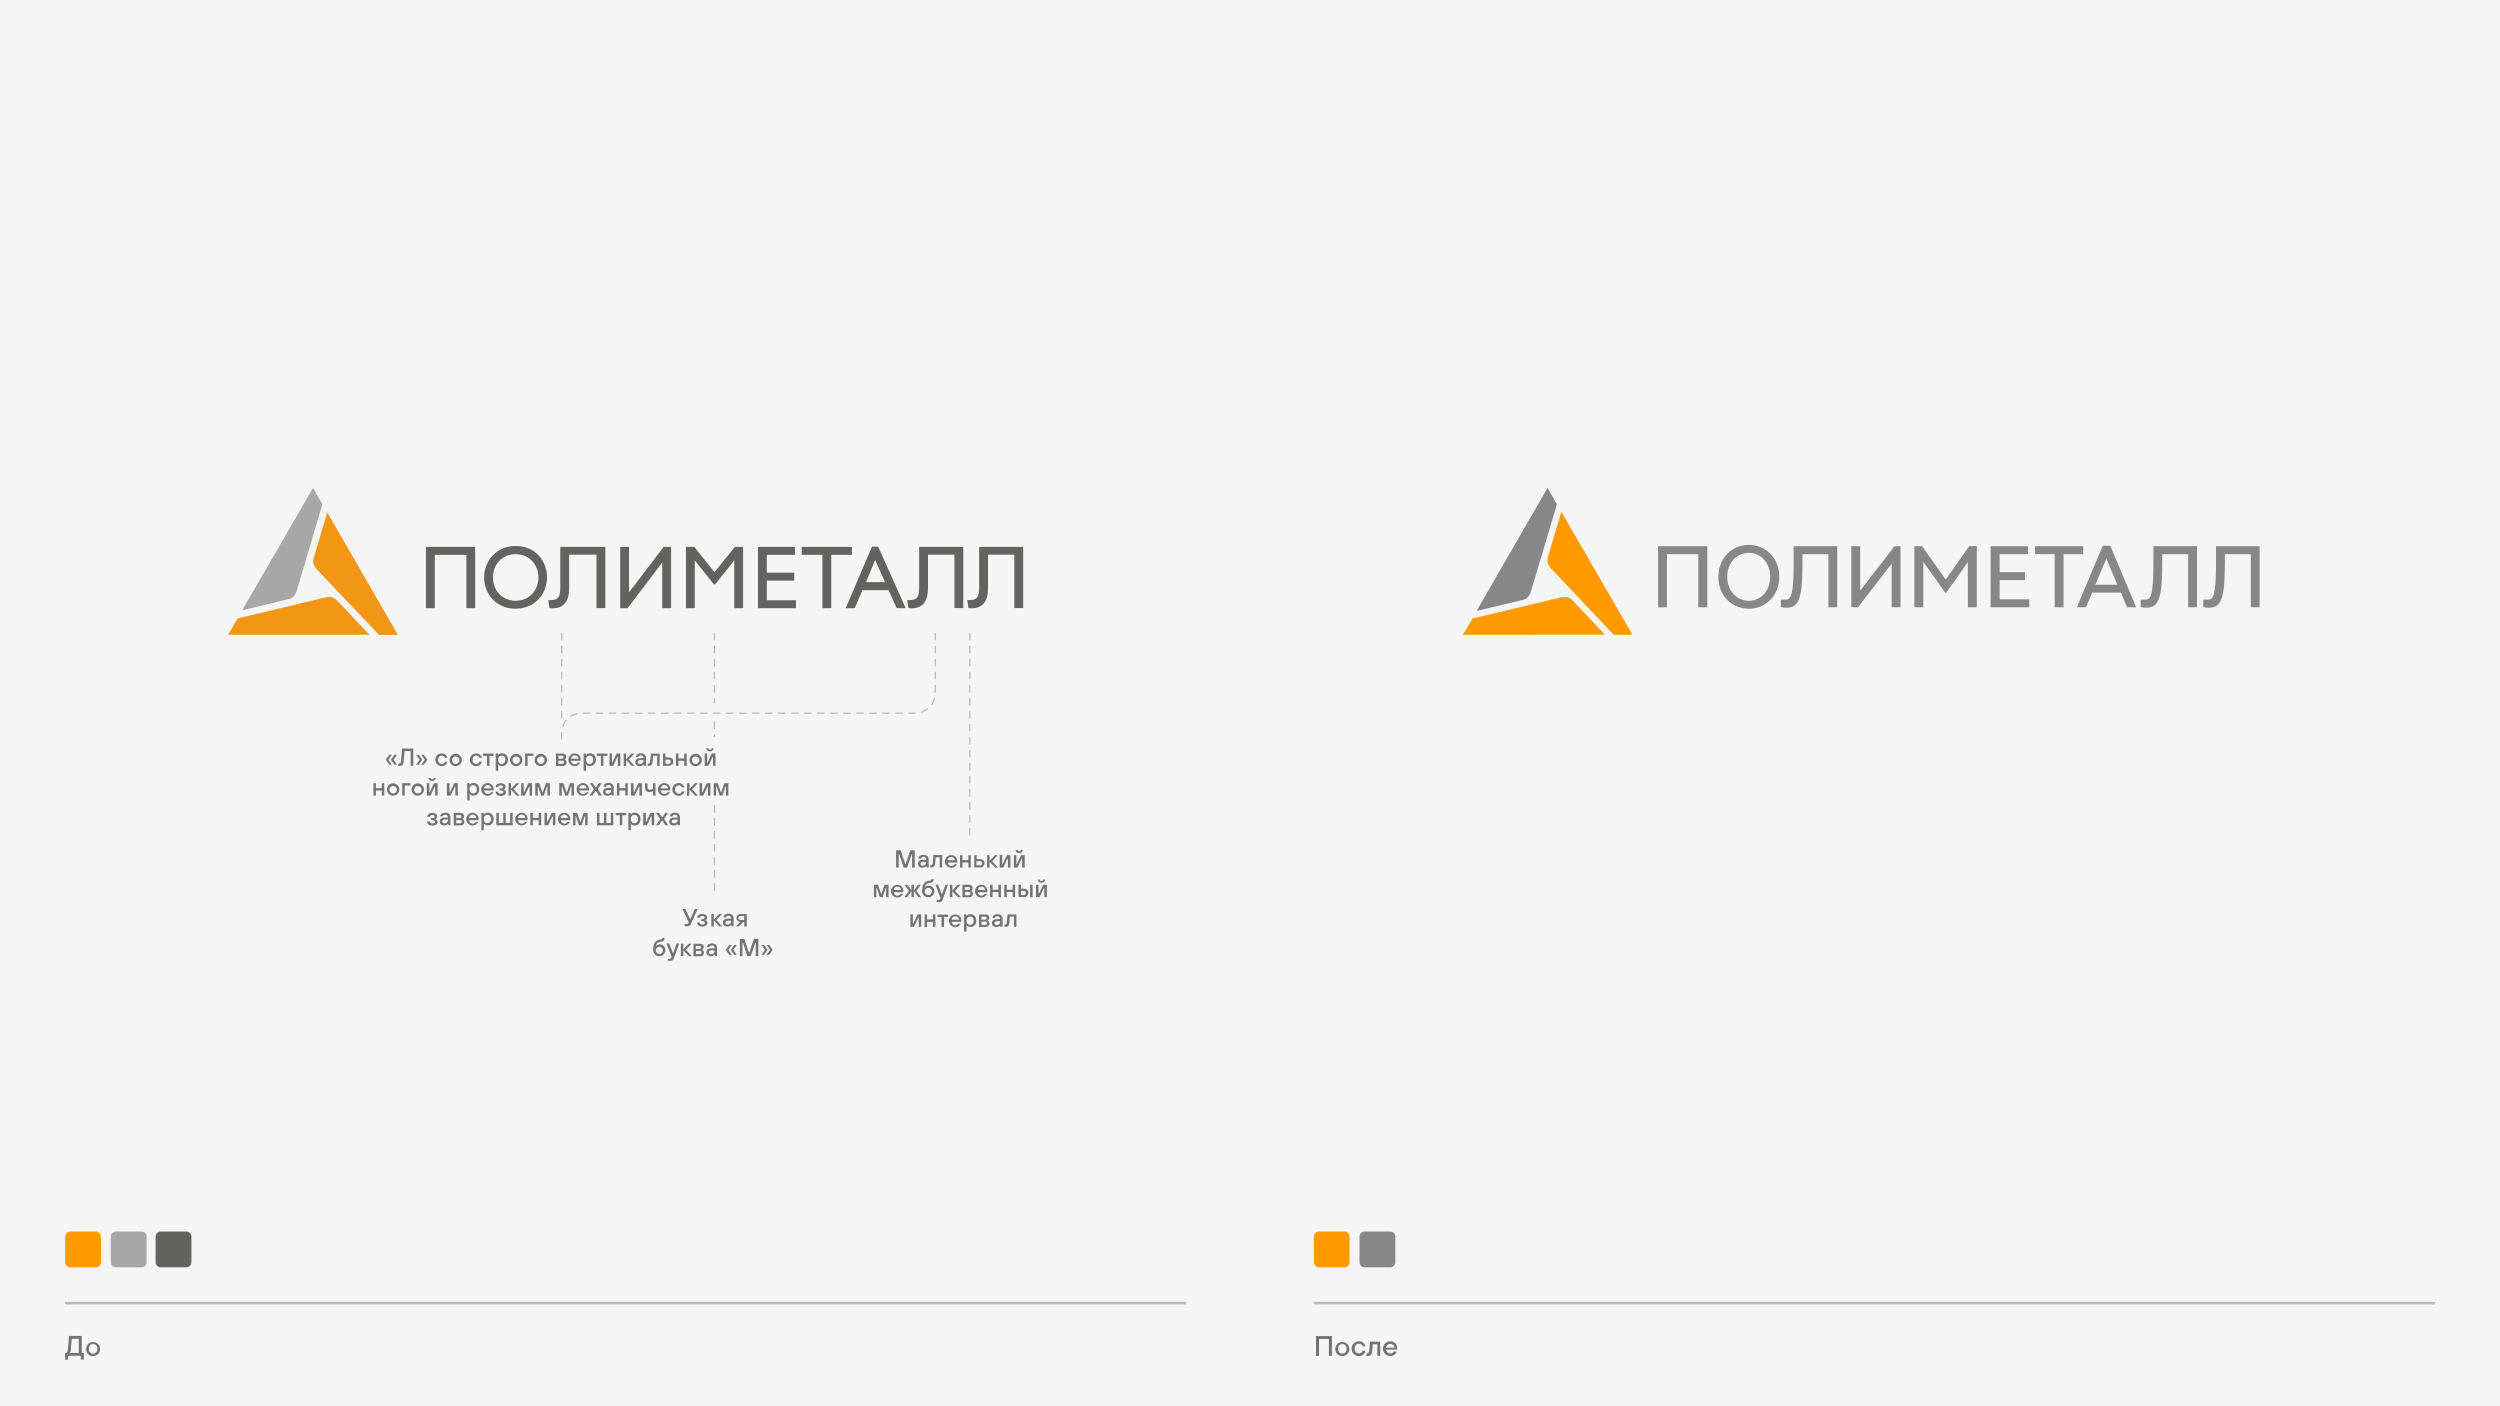 <?xml version="1.0" encoding="utf-8"?>
<!-- Generator: Adobe Illustrator 26.0.1, SVG Export Plug-In . SVG Version: 6.00 Build 0)  -->
<svg version="1.1" id="Layer_1" xmlns="http://www.w3.org/2000/svg" xmlns:xlink="http://www.w3.org/1999/xlink" x="0px" y="0px"
	 viewBox="0 0 1920 1080" style="enable-background:new 0 0 1920 1080;" xml:space="preserve">
<style type="text/css">
	.st0{fill:#F5F5F5;}
	.st1{fill:#FF9A00;}
	.st2{fill:#878787;}
	.st3{fill:#636362;}
	.st4{fill-rule:evenodd;clip-rule:evenodd;fill:#F39616;}
	.st5{fill-rule:evenodd;clip-rule:evenodd;fill:#A7A7A8;}
	.st6{fill:#A7A7A8;}
	.st7{fill:#737373;}
	.st8{fill:#B9B9B9;}
	.st9{fill:none;stroke:#B9B9B9;stroke-linecap:round;stroke-linejoin:round;stroke-dasharray:5;}
</style>
<g id="Layer_2_00000046335021216050164480000003324232272074070690_">
	<rect class="st0" width="1920" height="1080"/>
	<path class="st1" d="M1130.9,475l67.5-16.1c1.2-0.3,2.4-0.4,3.6-0.4c1,0,2,0.2,2.9,0.5c1.2,0.6,2.3,1.4,3.1,2.4l24.6,26l-109.1,0.1
		L1130.9,475z"/>
	<path class="st1" d="M1239.3,487.5l-47.7-50.5c-0.9-0.9-1.6-1.9-2.2-3c-0.5-0.8-0.8-1.8-1-2.8c-0.1-1.3,0.1-2.7,0.5-3.9l10.2-34.3
		l54.6,94.4L1239.3,487.5z"/>
	<path class="st2" d="M1195.7,387.3l-19.8,66.5c-0.3,1.2-0.8,2.3-1.5,3.4c-0.5,0.9-1.1,1.6-1.9,2.2c-1.1,0.8-2.4,1.3-3.7,1.5
		l-34.8,8.3l54.5-94.5L1195.7,387.3z"/>
	<path class="st2" d="M1703.5,419.5h-1.6V433c0,25.2-2.3,27.5-6.1,27.5h-3.7v5.6c1.3,0.5,2.7,0.7,4.1,0.6l0,0
		c8.7,0,12.5-4.4,12.5-33.7v-7.4h19.9v40.8h6.8v-46.9H1703.5z"/>
	<path class="st2" d="M1655.4,419.5h-1.6V433c0,25.2-2.3,27.5-6.1,27.5h-3.7v5.6c1.3,0.5,2.7,0.7,4.1,0.6l0,0
		c8.7,0,12.5-4.4,12.5-33.7v-7.4h19.9v40.8h6.8v-46.9H1655.4z"/>
	<polygon class="st2" points="1273.4,422.2 1273.4,425.6 1273.4,466.4 1280.2,466.4 1280.2,425.6 1304.3,425.6 1304.3,466.4 
		1311.2,466.4 1311.2,425.6 1311.2,422.2 1311.2,419.5 1273.4,419.5 	"/>
	<path class="st2" d="M1379.1,419.5h-1.6V433c0,25.2-2.3,27.5-6.1,27.5h-3.7v5.6c1.3,0.5,2.7,0.7,4.1,0.6c8.7,0,12.5-4.4,12.5-33.7
		v-7.4h19.9v40.8h6.8v-46.9H1379.1z"/>
	<path class="st2" d="M1343.1,418.5c-13.8,0-23.4,11-23.4,24.5s9.3,24.5,23.4,24.5c13.9,0,23.4-11,23.4-24.5
		S1357,418.5,1343.1,418.5 M1343.1,461.4c-9.7,0-16.6-8.2-16.6-18.4s6.8-18.4,16.6-18.4s16.4,8.2,16.4,18.4
		S1352.8,461.4,1343.1,461.4"/>
	<polygon class="st2" points="1535.7,445.5 1555.2,445.5 1555.2,439.4 1535.7,439.4 1535.7,425.6 1557.5,425.6 1557.5,419.5 
		1535.7,419.5 1535.7,419.5 1528.8,419.5 1528.8,466.4 1534.1,466.4 1535.7,466.4 1558.5,466.4 1558.5,460.3 1535.7,460.3 	"/>
	<polygon class="st2" points="1599.9,419.5 1562.9,419.5 1562.9,425.6 1578,425.6 1578,466.4 1584.8,466.4 1584.8,425.6 
		1599.9,425.6 	"/>
	<path class="st2" d="M1617.9,419.2h-3l-19.9,47.2h7l4.8-11.3h22l4.8,11.3h7l-19.9-47.2L1617.9,419.2z M1609.2,449.1l8.5-20.1
		l8.4,20.1H1609.2z"/>
	<polygon class="st2" points="1459.6,419.5 1455,419.5 1428.6,453.6 1428.6,419.5 1421.8,419.5 1421.8,466.4 1426.9,466.4 
		1452.8,432.9 1452.8,466.4 1459.6,466.4 	"/>
	<polygon class="st2" points="1512.4,419.5 1512.3,419.5 1494.3,445.1 1476.2,419.5 1470.2,419.5 1470.2,466.4 1477.1,466.4 
		1477.1,431.5 1493.9,455.2 1493.9,455.2 1493.9,455.2 1494.7,455.2 1494.7,455.2 1494.7,455.2 1511.3,431.7 1511.3,466.4 
		1518.2,466.4 1518.2,419.5 	"/>
	<path class="st3" d="M464.9,420v47h-6.8v-41h-21v26c0,8.9-3.4,15.2-12.8,15.2c-0.7,0-1.5-0.1-2.2-0.2l-1-6.1h1.6
		c7,0,7.6-3.6,7.6-10.7V420H464.9z"/>
	<polygon class="st3" points="364.9,420 364.9,467.1 358.2,467.1 358.2,426.1 333.9,426.1 333.9,467.1 327.1,467.1 327.1,420 	"/>
	<polygon class="st3" points="483.1,420 483.1,454.9 509.7,420 515.4,420 515.4,467.1 508.6,467.1 508.6,432 482,467.1 476.3,467.1 
		476.3,420 	"/>
	<polygon class="st3" points="570.7,467.1 563.9,467.1 563.9,430.5 563.8,430.5 549.3,448.7 548.2,448.7 533.7,430.5 533.6,430.5 
		533.6,467.1 526.8,467.1 526.8,420 533.2,420 548.7,439.4 564.4,420 570.7,420 	"/>
	<polygon class="st3" points="610.5,420 610.5,426.1 588.9,426.1 588.9,439.8 610,439.8 610,445.9 588.9,445.9 588.9,461 611.3,461 
		611.3,467.1 582.1,467.1 582.1,420 	"/>
	<polygon class="st3" points="654.3,420 654.3,426.1 638.4,426.1 638.4,467.1 631.6,467.1 631.6,426.1 615.7,426.1 615.7,420 	"/>
	<path class="st3" d="M695.6,467.1h-6.9l-6.3-13.9h-20l-6,13.9h-6.9l20.2-47.3h4.7L695.6,467.1z M665.1,447.1h14.6l-7.6-17.1
		L665.1,447.1z"/>
	<path class="st3" d="M739.8,420v47h-6.8v-41h-20.3v26c0,8.9-3.4,15.2-12.8,15.2c-0.7,0-1.5-0.1-2.2-0.2l-1-6.1h1.6
		c7,0,7.6-3.6,7.6-10.7V420H739.8z"/>
	<path class="st3" d="M785.8,420v47h-6.8v-41h-20.2v26c0,8.9-3.4,15.2-12.8,15.2c-0.7,0-1.5-0.1-2.2-0.2l-1-6.1h1.6
		c7,0,7.6-3.6,7.6-10.7V420H785.8z"/>
	<path class="st3" d="M396,419.3c14.8,0,24.1,11,24.1,24.1c0,12.7-9.1,24.1-24.3,24.1c-14.7,0-24-11.4-24-24.1
		C371.9,430.5,381.4,419.3,396,419.3 M396,461.4c10.1,0,17.5-7.7,17.5-17.9s-7.4-17.9-17.5-17.9s-17.4,7.6-17.4,17.9
		S386,461.4,396,461.4"/>
	<path class="st4" d="M249.6,458.9L182.4,475l-7.2,12.5h108.6l-25-26.4C256.3,458.5,253.5,457.9,249.6,458.9L249.6,458.9z"/>
	<path class="st5" d="M228,453.4l19.6-66.2l-7.2-12.5L186,468.7l35.3-8.5C225,459.4,226.9,457.3,228,453.4z"/>
	<path class="st4" d="M243.5,437.5l47.6,50.1h14.5l-54.3-94.1l-10.3,34.8C239.9,431.9,240.7,434.5,243.5,437.5L243.5,437.5z"/>
	<path class="st1" d="M53.9,945.8h19.7c2.1,0,3.9,1.7,3.9,3.9v19.7c0,2.1-1.7,3.9-3.9,3.9H53.9c-2.1,0-3.9-1.7-3.9-3.9v-19.7
		C50,947.6,51.8,945.8,53.9,945.8z"/>
	<path class="st6" d="M89,945.8h19.7c2.1,0,3.9,1.7,3.9,3.9v19.7c0,2.1-1.7,3.9-3.9,3.9H89c-2.1,0-3.9-1.7-3.9-3.9v-19.7
		C85.1,947.6,86.9,945.8,89,945.8z"/>
	<path class="st3" d="M123.4,945.8h19.7c2.1,0,3.9,1.7,3.9,3.9v19.7c0,2.1-1.7,3.9-3.9,3.9h-19.7c-2.1,0-3.9-1.7-3.9-3.9v-19.7
		C119.5,947.6,121.3,945.8,123.4,945.8z"/>
	<path class="st1" d="M1012.9,945.8h19.7c2.1,0,3.9,1.7,3.9,3.9v19.7c0,2.1-1.7,3.9-3.9,3.9h-19.7c-2.1,0-3.9-1.7-3.9-3.9v-19.7
		C1009,947.6,1010.8,945.8,1012.9,945.8z"/>
	<path class="st2" d="M1048,945.8h19.7c2.1,0,3.9,1.7,3.9,3.9v19.7c0,2.1-1.7,3.9-3.9,3.9H1048c-2.1,0-3.9-1.7-3.9-3.9v-19.7
		C1044.1,947.6,1045.9,945.8,1048,945.8z"/>
	<path class="st7" d="M50,1039.1h0.2c1.3,0,1.7-0.7,2-3.2l0.8-9.9h9.8v13h1.6v5.2h-2.3v-3h-9.9v3H50V1039.1z M60.5,1039.1v-10.9
		h-5.4l-0.8,9.1c0,0.5-0.2,0.9-0.4,1.4c-0.1,0.1-0.2,0.3-0.3,0.4H60.5z"/>
	<path class="st7" d="M66.1,1035.9c0.1-3,2.6-5.3,5.6-5.2c3,0.1,5.3,2.6,5.2,5.6c-0.1,2.9-2.5,5.2-5.4,5.2c-2.9,0.1-5.4-2.2-5.4-5.2
		C66,1036.2,66,1036,66.1,1035.9z M74.8,1035.9c0-2.3-1.4-3.7-3.3-3.7s-3.3,1.4-3.3,3.7s1.4,3.7,3.3,3.7S74.8,1038.1,74.8,1035.9z"
		/>
	<rect x="50" y="999.8" class="st8" width="861" height="2"/>
	<path class="st7" d="M1010.7,1026.1h12.2v15.2h-2.3v-13h-7.6v13h-2.3L1010.7,1026.1z"/>
	<path class="st7" d="M1025.5,1035.9c0.1-3,2.6-5.3,5.6-5.2c3,0.1,5.3,2.6,5.2,5.6c-0.1,2.9-2.5,5.2-5.4,5.2
		c-2.9,0.1-5.4-2.2-5.4-5.2C1025.5,1036.2,1025.5,1036,1025.5,1035.9z M1034.2,1035.9c0-2.3-1.4-3.7-3.3-3.7s-3.3,1.4-3.3,3.7
		s1.4,3.7,3.3,3.7S1034.2,1038.1,1034.2,1035.9L1034.2,1035.9z"/>
	<path class="st7" d="M1048.7,1037.5c-0.5,2.4-2.6,4.1-5,4c-3.1,0-5.7-2.5-5.7-5.7s2.5-5.7,5.7-5.7c2.4-0.1,4.5,1.6,5,3.9h-2.2
		c-0.4-1.2-1.5-2.1-2.8-2c-1.8,0-3.3,1.4-3.3,3.7s1.4,3.7,3.3,3.7c1.3,0,2.5-0.8,2.8-2.1L1048.7,1037.5z"/>
	<path class="st7" d="M1049.5,1039.3h0.5c0.9,0,1.4-0.5,1.5-1.7l0.7-7.2h7.8v10.9h-2.2v-8.9h-3.5l-0.5,5.5c-0.2,2.4-1.3,3.5-3.4,3.5
		h-0.9L1049.5,1039.3z"/>
	<path class="st7" d="M1072.7,1038.1c-0.8,2-2.7,3.4-4.9,3.4c-3.1,0-5.7-2.5-5.7-5.7s2.5-5.7,5.7-5.7l0,0c2.9,0,5.2,2.3,5.2,5.1
		c0,0.1,0,0.1,0,0.2c0,0.3,0,0.5-0.1,0.8v0.3h-8.4c0.1,1.7,1.6,3,3.3,3c1.1,0,2.1-0.6,2.6-1.5L1072.7,1038.1z M1071,1035
		c-0.1-1.7-1.5-2.9-3.2-2.9c-1.7,0-3.1,1.2-3.3,2.9H1071z"/>
	<rect x="1009" y="999.8" class="st8" width="861" height="2"/>
	<line class="st9" x1="744.8" y1="486.4" x2="744.8" y2="644.6"/>
	<path class="st9" d="M718.3,486.4v45.8c0,8.5-6.9,15.5-15.5,15.5h-256c-8.6,0-15.5,6.9-15.5,15.5v5.3"/>
	<line class="st9" x1="548.7" y1="486.4" x2="548.7" y2="539.5"/>
	<line class="st9" x1="431.4" y1="486.4" x2="431.4" y2="553.4"/>
	<line class="st9" x1="548.7" y1="618.7" x2="548.7" y2="687.2"/>
	<line class="st9" x1="548.7" y1="554.4" x2="548.7" y2="565.5"/>
	<path class="st7" d="M688.3,653h3.4l3.5,10.5h0.4l3.5-10.5h3.4v13.3h-2v-10.2h-0.4l-3.4,10.2h-2.7l-3.4-10.2h-0.4v10.2h-2V653z"/>
	<path class="st7" d="M711.4,665.2L711.4,665.2c-0.3,0.2-0.5,0.5-0.8,0.6c-0.6,0.4-1.4,0.6-2.2,0.6c-2.1,0-3.4-1.2-3.4-3
		c0-1.9,1.2-3.1,3.9-3.1h2.4v-0.2c0.1-1-0.7-1.9-1.7-2c-0.1,0-0.2,0-0.3,0c-0.9-0.1-1.8,0.4-2,1.3h-1.9c0.1-1.6,1.5-2.9,3.9-2.9
		s3.9,1.4,3.9,3.6v6.1h-1.6L711.4,665.2z M711.3,661.9H709c-1.4,0-2.1,0.7-2.1,1.5s0.6,1.4,1.7,1.4c1.3,0.2,2.5-0.8,2.7-2.1
		c0-0.2,0-0.3,0-0.5L711.3,661.9z"/>
	<path class="st7" d="M714.6,664.5h0.4c0.8,0,1.2-0.5,1.3-1.5l0.6-6.3h6.7v9.5h-1.9v-7.8h-3.1l-0.4,4.8c-0.2,2.1-1.1,3-2.9,3h-0.8
		L714.6,664.5z"/>
	<path class="st7" d="M734.9,663.5c-0.6,1.8-2.4,3-4.3,3c-2.7,0-4.9-2.2-4.9-4.9s2.2-4.9,4.9-4.9l0,0c2.5,0,4.5,2,4.6,4.5
		c0,0.1,0,0.1,0,0.2c0,0.2,0,0.5,0,0.7v0.3h-7.3c0.1,1.5,1.3,2.7,2.8,2.7c1,0,1.8-0.5,2.3-1.3L734.9,663.5z M733.3,660.7
		c-0.1-1.5-1.3-2.6-2.8-2.6c-1.5,0-2.7,1.1-2.8,2.6H733.3z"/>
	<path class="st7" d="M737.3,656.8h1.9v3.8h4.5v-3.8h1.9v9.5h-1.9v-3.9h-4.5v3.9h-1.9V656.8z"/>
	<path class="st7" d="M748.2,656.8h1.9v3h2.8c1.8,0,3.2,1.4,3.2,3.2c0,1.8-1.4,3.2-3.2,3.2h-4.7V656.8z M752.6,664.6
		c0.9,0.1,1.7-0.6,1.7-1.5c0.1-0.9-0.6-1.7-1.5-1.7c-0.1,0-0.2,0-0.3,0h-2.6v3.2H752.6z"/>
	<path class="st7" d="M758.1,656.8h1.9v4.4l4-4.4h2.3l-4.3,4.7l4.5,4.8h-2.3l-4.2-4.6v4.6h-1.9L758.1,656.8z"/>
	<path class="st7" d="M767.8,656.8h1.9v6.8h0.4l3.2-6.8h2.7v9.5h-1.9v-6.8h-0.4l-3.2,6.8h-2.8L767.8,656.8z"/>
	<path class="st7" d="M778.7,656.8h1.9v6.8h0.4l3.2-6.8h2.8v9.5H785v-6.8h-0.4l-3.2,6.8h-2.8L778.7,656.8z M781.5,652.7
		c0.2,0.9,0.7,1.2,1.3,1.2s1.1-0.4,1.3-1.2h1.5c-0.2,1.6-1.6,2.7-3.1,2.6c-1.3-0.1-2.4-1.2-2.6-2.6H781.5z"/>
	<path class="st7" d="M671.2,679.5h3.1l2.3,6.9h0.4l2.3-6.9h3.1v9.5h-1.9v-6.9h-0.4l-2.3,6.9h-2.1l-2.3-6.9H673v6.9h-1.9
		L671.2,679.5z"/>
	<path class="st7" d="M693.5,686.3c-0.6,1.8-2.4,3-4.3,3c-2.7,0-4.9-2.2-4.9-4.9s2.2-4.9,4.9-4.9l0,0c2.5,0,4.5,2,4.6,4.5
		c0,0.1,0,0.1,0,0.2c0,0.2,0,0.5-0.1,0.7v0.3h-7.3c0.1,1.5,1.3,2.7,2.8,2.7c1,0,1.8-0.5,2.3-1.3L693.5,686.3z M692,683.5
		c-0.1-1.5-1.3-2.6-2.8-2.6c-1.5,0-2.7,1.1-2.8,2.6H692z"/>
	<path class="st7" d="M698.1,684.2l-3.4-4.7h2.2l3.1,4.4v-4.4h1.9v4.4l3.1-4.4h2.2l-3.4,4.7l3.6,4.8h-2.2l-3.3-4.7v4.7H700v-4.7
		l-3.3,4.7h-2.2L698.1,684.2z"/>
	<path class="st7" d="M708.3,683.6c0-3.5,1-5.4,2.8-6.4c1-0.5,2-0.8,3.1-0.9c0.6,0,1.2-0.6,1.1-1.2c0,0,0,0,0,0h1.7
		c0,1.9-0.8,2.6-2,2.8c-1.1,0.1-2.2,0.4-3.1,0.8c-0.9,0.6-1.5,1.5-1.6,2.6h0.1c0.7-0.8,1.8-1.3,2.8-1.2c2.4,0,4.3,1.9,4.4,4.2
		c0,0.1,0,0.2,0,0.2c0,2.5-2,4.5-4.5,4.6c-0.1,0-0.1,0-0.2,0c-2.7,0-4.7-2-4.7-5.2L708.3,683.6z M715.7,684.6c0-1.5-1.3-2.7-2.8-2.7
		c-1.5,0-2.7,1.3-2.7,2.8c0,1.5,1.3,2.7,2.8,2.7C714.5,687.5,715.7,686.2,715.7,684.6C715.7,684.7,715.7,684.7,715.7,684.6
		L715.7,684.6z"/>
	<path class="st7" d="M719.4,691.1h1.9c0.3,0,0.6-0.3,0.7-0.6l0.3-0.9l-3.9-10.2h2l2.8,7.2h0.4l2.5-7.2h2l-4.2,11.7
		c-0.3,1.1-1.3,1.8-2.4,1.6h-2L719.4,691.1z"/>
	<path class="st7" d="M729.5,679.5h1.9v4.4l4-4.4h2.3l-4.3,4.7l4.5,4.8h-2.3l-4.2-4.6v4.6h-1.9L729.5,679.5z"/>
	<path class="st7" d="M739.1,679.5h5.1c1.8,0,2.8,1,2.8,2.6c0,0.8-0.4,1.6-1.1,2v0.1c0.2,0.1,0.5,0.3,0.7,0.5
		c0.4,0.5,0.7,1.1,0.7,1.7c-0.1,1.5-1.3,2.7-2.8,2.7h-5.3L739.1,679.5z M744,683.4c0.6,0,1.1-0.5,1.1-1.1s-0.5-1.1-1.1-1.1h-3v2.3
		H744z M744.1,687.4c0.7,0.1,1.3-0.4,1.3-1.1s-0.4-1.3-1.1-1.3c-0.1,0-0.1,0-0.2,0h-3v2.5H744.1z"/>
	<path class="st7" d="M758,686.3c-0.6,1.8-2.4,3-4.3,3c-2.7,0-4.9-2.2-4.9-4.9s2.2-4.9,4.9-4.9l0,0c2.5,0,4.5,2,4.6,4.5
		c0,0.1,0,0.1,0,0.2c0,0.2,0,0.5-0.1,0.7v0.3h-7.3c0.1,1.5,1.3,2.7,2.8,2.7c1,0,1.8-0.5,2.3-1.3L758,686.3z M756.5,683.5
		c-0.1-1.5-1.3-2.6-2.8-2.6c-1.5,0-2.7,1.1-2.8,2.6H756.5z"/>
	<path class="st7" d="M760.4,679.5h1.9v3.8h4.5v-3.8h1.9v9.5h-1.9v-3.9h-4.5v3.9h-1.9V679.5z"/>
	<path class="st7" d="M771.3,679.5h1.9v3.8h4.5v-3.8h1.9v9.5h-1.9v-3.9h-4.5v3.9h-1.9V679.5z"/>
	<path class="st7" d="M782.2,679.5h1.9v3h2.5c1.8,0,3.2,1.4,3.2,3.2c0,1.8-1.4,3.2-3.2,3.2h-4.4V679.5z M786.4,687.4
		c0.9-0.1,1.6-0.9,1.5-1.7c-0.1-0.8-0.7-1.4-1.5-1.5h-2.3v3.2H786.4z M791.1,679.5h1.9v9.5h-1.9L791.1,679.5z"/>
	<path class="st7" d="M795.7,679.5h1.9v6.8h0.4l3.2-6.8h2.8v9.5H802v-6.8h-0.4l-3.2,6.8h-2.8L795.7,679.5z M798.5,675.5
		c0.2,0.9,0.7,1.2,1.3,1.2s1.1-0.4,1.3-1.2h1.5c-0.2,1.6-1.6,2.7-3.2,2.5c-1.3-0.2-2.4-1.2-2.5-2.5H798.5z"/>
	<path class="st7" d="M699.2,702.3h1.9v6.8h0.4l3.2-6.8h2.8v9.5h-1.9V705h-0.4l-3.2,6.8h-2.8V702.3z"/>
	<path class="st7" d="M710.1,702.3h1.9v3.8h4.5v-3.8h1.9v9.5h-1.9V708H712v3.9h-1.9L710.1,702.3z"/>
	<path class="st7" d="M723.1,704.2H720v-1.8h8.2v1.8H725v7.7h-1.9L723.1,704.2z"/>
	<path class="st7" d="M738,709.1c-0.7,1.8-2.4,3-4.3,3c-2.7,0-4.9-2.2-4.9-4.9s2.2-4.9,4.9-4.9l0,0c2.5,0,4.5,2,4.6,4.5
		c0,0.1,0,0.1,0,0.2c0,0.2,0,0.5-0.1,0.7v0.3h-7.3c0.1,1.5,1.3,2.7,2.8,2.7c1,0,1.8-0.5,2.3-1.3H738z M736.5,706.3
		c-0.1-1.5-1.3-2.6-2.8-2.6c-1.5,0-2.7,1.1-2.8,2.6H736.5z"/>
	<path class="st7" d="M740.4,702.3h1.7l0.2,1.1h0.1c0.7-0.9,1.8-1.4,3-1.3c2.5,0,4.4,1.9,4.4,4.9s-1.9,4.9-4.4,4.9
		c-1.2,0.1-2.3-0.4-3-1.3h-0.1v4.9h-1.9V702.3z M747.8,707.1c0-2-1.2-3.2-2.8-3.2s-2.8,1.2-2.8,3.2s1.2,3.2,2.8,3.2
		S747.8,709.1,747.8,707.1z"/>
	<path class="st7" d="M751.9,702.3h5.1c1.8,0,2.8,1,2.8,2.6c0,0.6-0.2,1.1-0.6,1.5c-0.2,0.2-0.4,0.3-0.6,0.5v0.1
		c0.2,0.1,0.5,0.3,0.7,0.5c0.4,0.5,0.7,1.1,0.7,1.7c-0.1,1.5-1.3,2.7-2.8,2.7h-5.3L751.9,702.3z M756.7,706.2c0.6,0,1.1-0.5,1.1-1.1
		s-0.5-1.1-1.1-1.1h-3v2.3H756.7z M756.8,710.2c0.7,0.1,1.3-0.4,1.3-1.1s-0.4-1.3-1.1-1.3c-0.1,0-0.1,0-0.2,0h-3v2.5H756.8z"/>
	<path class="st7" d="M768.2,710.8L768.2,710.8c-0.3,0.2-0.5,0.5-0.8,0.6c-0.6,0.4-1.4,0.6-2.2,0.6c-2.1,0-3.4-1.2-3.4-3
		c0-1.9,1.2-3.1,3.9-3.1h2.4v-0.2c0.1-1-0.7-1.9-1.7-2c-0.1,0-0.2,0-0.3,0c-0.9-0.1-1.8,0.4-2,1.3h-1.9c0.1-1.6,1.5-2.9,3.9-2.9
		s3.9,1.4,3.9,3.6v6.1h-1.6L768.2,710.8z M768.1,707.5h-2.3c-1.4,0-2.1,0.7-2.1,1.5s0.6,1.4,1.7,1.4c1.3,0.2,2.5-0.8,2.7-2.1
		c0-0.2,0-0.3,0-0.5L768.1,707.5z"/>
	<path class="st7" d="M771.4,710.1h0.5c0.8,0,1.2-0.5,1.3-1.5l0.6-6.3h6.8v9.5h-1.9v-7.8h-3.1l-0.4,4.8c-0.2,2.1-1.1,3-2.9,3h-0.8
		L771.4,710.1z"/>
	<g>
		<path class="st7" d="M525.8,709.6h1.9c0.6,0,0.8-0.2,1-0.6l0.3-0.7l-4.9-10.2h2.2l3.6,7.5h0.4l3.3-7.5h2.2l-5.3,11.7
			c-0.4,1.1-1.5,1.7-2.7,1.6h-1.9L525.8,709.6z"/>
		<path class="st7" d="M537.2,708.4c0.2,1,1.1,1.7,2.1,1.6c1.4,0,2.1-0.7,2.1-1.3s-0.7-1.3-2-1.3h-0.9v-1.5h0.9
			c1.2,0,1.8-0.6,1.8-1.2s-0.7-1.2-1.9-1.2s-1.9,0.7-1.9,1.4h-1.9c0-1.6,1.4-3,3.8-3s3.8,1.2,3.8,2.8c0,0.6-0.3,1.2-0.7,1.5
			c-0.2,0.2-0.5,0.3-0.7,0.4v0.1c1,0.2,1.7,1.1,1.6,2.1c0,1.5-1.3,2.8-4,2.8s-3.9-1.5-3.9-3.2L537.2,708.4z"/>
		<path class="st7" d="M546.3,702h1.9v4.4l4-4.4h2.3l-4.3,4.7l4.5,4.8h-2.3l-4.2-4.6v4.6h-1.9V702z"/>
		<path class="st7" d="M561.6,710.4L561.6,710.4c-0.3,0.3-0.5,0.5-0.8,0.6c-0.6,0.4-1.4,0.6-2.2,0.6c-2.1,0-3.4-1.2-3.4-3
			c0-1.9,1.2-3.1,3.9-3.1h2.4v-0.2c0.1-1-0.7-1.9-1.7-2c-0.1,0-0.2,0-0.3,0c-1.3,0-1.9,0.8-2,1.3h-1.9c0.1-1.6,1.5-2.9,3.9-2.9
			s3.9,1.4,3.9,3.6v6.1h-1.6L561.6,710.4z M561.5,707.1h-2.3c-1.5,0-2.1,0.7-2.1,1.5s0.6,1.4,1.7,1.4c1.3,0.2,2.5-0.7,2.6-2
			c0-0.2,0-0.3,0-0.5V707.1z"/>
		<path class="st7" d="M568.5,708c-1.7-0.1-3-1.5-2.9-3.1s1.5-3,3.1-2.9l0,0h4.8v9.5h-1.9V708h-0.8l-3.3,3.4h-2.3L568.5,708z
			 M571.5,706.5v-3h-2.7c-0.8-0.1-1.6,0.4-1.7,1.3c-0.1,0.8,0.4,1.6,1.3,1.7c0.2,0,0.3,0,0.5,0H571.5z"/>
	</g>
	<path class="st7" d="M501.7,728.8c0-3.5,1-5.4,2.8-6.4c1-0.5,2.1-0.8,3.1-0.9c0.6,0,1.2-0.6,1.1-1.2c0,0,0,0,0,0h1.7
		c0,1.9-0.8,2.6-2,2.8c-1.1,0.1-2.1,0.4-3.1,0.8c-0.9,0.6-1.5,1.5-1.6,2.6h0.1c0.7-0.8,1.8-1.3,2.9-1.2c2.4,0,4.3,1.9,4.3,4.3
		c0,0.1,0,0.1,0,0.2c0,2.5-2,4.5-4.5,4.6c-0.1,0-0.1,0-0.2,0c-2.7,0-4.6-2-4.6-5.2L501.7,728.8z M509.1,729.8c0-1.5-1.3-2.7-2.8-2.7
		c-1.5,0-2.7,1.3-2.7,2.8c0,1.5,1.3,2.7,2.8,2.7C507.9,732.7,509.2,731.4,509.1,729.8L509.1,729.8L509.1,729.8z"/>
	<path class="st7" d="M512.9,736.3h1.9c0.3,0,0.6-0.3,0.7-0.6l0.3-0.9l-3.9-10.2h2l2.8,7.2h0.4l2.5-7.2h2l-4.2,11.7
		c-0.3,1.1-1.3,1.7-2.4,1.6h-2L512.9,736.3z"/>
	<path class="st7" d="M522.9,724.8h1.9v4.4l4-4.4h2.3l-4.3,4.7l4.5,4.8H529l-4.2-4.6v4.6h-1.9L522.9,724.8z"/>
	<path class="st7" d="M532.6,724.8h5.1c1.8,0,2.8,1,2.8,2.6c0,0.6-0.2,1.1-0.6,1.5c-0.2,0.2-0.4,0.3-0.6,0.5v0.1
		c0.2,0.1,0.5,0.3,0.7,0.5c0.4,0.5,0.7,1.1,0.7,1.7c-0.1,1.5-1.3,2.7-2.8,2.7h-5.3L532.6,724.8z M537.4,728.7c0.6,0,1.1-0.5,1.1-1.1
		s-0.5-1.1-1.1-1.1h-3v2.3H537.4z M537.5,732.7c0.7,0.1,1.3-0.4,1.3-1.1s-0.4-1.3-1.1-1.3c-0.1,0-0.1,0-0.2,0h-3v2.5H537.5z"/>
	<path class="st7" d="M548.9,733.2L548.9,733.2c-0.3,0.2-0.5,0.5-0.8,0.6c-0.6,0.4-1.4,0.6-2.2,0.6c-2.1,0-3.4-1.2-3.4-3
		c0-1.9,1.2-3.1,3.9-3.1h2.4v-0.2c0.1-1-0.7-1.9-1.7-2c-0.1,0-0.2,0-0.3,0c-0.9-0.1-1.8,0.4-2,1.3h-1.9c0.1-1.6,1.5-2.9,3.9-2.9
		s3.9,1.4,3.9,3.6v6.1h-1.6L548.9,733.2z M548.8,729.9h-2.3c-1.4,0-2.1,0.7-2.1,1.5s0.6,1.4,1.7,1.4c1.3,0.2,2.5-0.8,2.7-2.1
		c0-0.2,0-0.3,0-0.5L548.8,729.9z"/>
	<path class="st7" d="M557.4,729.5l2.7-3.8h2l-2.7,3.8l2.7,3.8h-2L557.4,729.5z M561.2,729.5l2.7-3.8h2l-2.7,3.8l2.7,3.8h-2
		L561.2,729.5z"/>
	<path class="st7" d="M568.2,721h3.4l3.5,10.5h0.4l3.5-10.5h3.4v13.3h-2v-10.2h-0.4l-3.4,10.2H574l-3.4-10.2h-0.4v10.2h-2L568.2,721
		z"/>
	<path class="st7" d="M587.5,729.5l-2.7-3.8h2l2.7,3.8l-2.7,3.8h-2L587.5,729.5z M591.4,729.5l-2.7-3.8h2l2.7,3.8l-2.7,3.8h-2
		L591.4,729.5z"/>
	<path class="st7" d="M296.3,583.5l2.7-3.8h2l-2.7,3.8l2.7,3.8h-2L296.3,583.5z M300.2,583.5l2.7-3.8h2l-2.7,3.8l2.7,3.8h-2
		L300.2,583.5z"/>
	<path class="st7" d="M305.9,586.3h0.7c0.9,0,1.3-0.5,1.4-1.5l0.8-9.9h8.6v13.3h-2v-11.4h-4.7l-0.7,8.3c-0.2,2.2-1.3,3.2-3.2,3.2
		h-0.9L305.9,586.3z"/>
	<path class="st7" d="M322.3,583.5l-2.7-3.8h2l2.7,3.8l-2.7,3.8h-2L322.3,583.5z M326.2,583.5l-2.7-3.8h2l2.7,3.8l-2.7,3.8h-2
		L326.2,583.5z"/>
	<path class="st7" d="M343.6,584.9c-0.4,2.1-2.2,3.6-4.4,3.5c-2.7,0-4.9-2.2-4.9-4.9s2.2-4.9,4.9-4.9c2.1-0.1,3.9,1.4,4.4,3.4h-1.9
		c-0.3-1.1-1.4-1.8-2.5-1.7c-1.8,0.2-3,1.9-2.8,3.7c0.2,1.5,1.3,2.6,2.8,2.8c1.1,0,2.2-0.7,2.5-1.8H343.6z"/>
	<path class="st7" d="M345.2,583.5c0.1-2.6,2.3-4.7,4.9-4.6c2.6,0.1,4.7,2.3,4.6,4.9c-0.1,2.5-2.2,4.6-4.7,4.6
		c-2.6,0.1-4.7-2-4.8-4.5C345.2,583.7,345.2,583.6,345.2,583.5z M352.8,583.5c-0.2-1.6-1.6-2.7-3.2-2.5c-1.6,0.2-2.7,1.6-2.5,3.2
		c0.2,1.4,1.4,2.5,2.8,2.5c1.6,0,2.9-1.4,2.9-3C352.8,583.6,352.8,583.5,352.8,583.5z"/>
	<path class="st7" d="M370.1,584.9c-0.4,2.1-2.2,3.6-4.4,3.5c-2.7,0-4.9-2.2-4.9-4.9s2.2-4.9,4.9-4.9c2.1-0.1,3.9,1.4,4.4,3.4h-1.9
		c-0.3-1.1-1.4-1.8-2.5-1.7c-1.6,0-2.8,1.2-2.8,3.2c-0.2,1.6,1,3,2.6,3.2c0.1,0,0.2,0,0.2,0c1.1,0,2.2-0.7,2.5-1.8L370.1,584.9z"/>
	<path class="st7" d="M374,580.5h-3.1v-1.8h8.1v1.8h-3.1v7.7H374V580.5z"/>
	<path class="st7" d="M380.7,578.7h1.7l0.2,1.1h0.1c0.7-0.9,1.8-1.4,3-1.3c2.5,0,4.4,1.9,4.4,4.9s-1.9,4.9-4.4,4.9
		c-1.1,0.1-2.2-0.4-3-1.3h-0.1v4.9h-1.9V578.7z M388.1,583.5c0-2-1.2-3.2-2.8-3.2s-2.8,1.2-2.8,3.2s1.2,3.2,2.8,3.2
		S388.1,585.4,388.1,583.5z"/>
	<path class="st7" d="M391.7,583.5c0.1-2.6,2.3-4.7,4.9-4.6c2.6,0.1,4.7,2.3,4.6,4.9c-0.1,2.5-2.2,4.6-4.7,4.6
		c-2.6,0.1-4.7-2-4.8-4.5C391.7,583.7,391.7,583.6,391.7,583.5z M399.3,583.5c-0.2-1.6-1.6-2.7-3.2-2.5c-1.6,0.2-2.7,1.6-2.5,3.2
		c0.2,1.4,1.4,2.5,2.8,2.5c1.6,0,2.9-1.3,2.9-3C399.3,583.6,399.3,583.5,399.3,583.5L399.3,583.5z"/>
	<path class="st7" d="M403.3,578.7h6.4v1.8h-4.5v7.7h-1.9V578.7z"/>
	<path class="st7" d="M410.6,583.5c0.1-2.6,2.3-4.7,4.9-4.6c2.6,0.1,4.7,2.3,4.6,4.9c-0.1,2.5-2.2,4.6-4.8,4.6
		c-2.6,0.1-4.7-2-4.7-4.5C410.6,583.7,410.6,583.6,410.6,583.5z M418.2,583.5c-0.2-1.6-1.6-2.7-3.2-2.5c-1.6,0.2-2.7,1.6-2.5,3.2
		c0.2,1.4,1.4,2.5,2.8,2.5c1.6,0,2.9-1.3,2.9-3C418.2,583.6,418.2,583.5,418.2,583.5z"/>
	<path class="st7" d="M426.9,578.7h5.1c1.8,0,2.9,1,2.9,2.6c0,0.8-0.4,1.6-1.1,2v0.1c0.2,0.1,0.5,0.3,0.7,0.5
		c0.4,0.5,0.7,1.1,0.7,1.7c-0.1,1.5-1.3,2.7-2.9,2.7h-5.3L426.9,578.7z M431.7,582.6c0.6,0,1.1-0.5,1.1-1.1s-0.5-1.1-1.1-1.1h-2.9
		v2.3H431.7z M431.8,586.6c0.7,0.1,1.3-0.4,1.3-1.1c0.1-0.7-0.4-1.3-1.1-1.3c-0.1,0-0.1,0-0.2,0h-3v2.5H431.8z"/>
	<path class="st7" d="M445.7,585.4c-0.7,1.8-2.4,3-4.3,3c-2.7,0-4.9-2.2-4.9-4.9s2.2-4.9,4.9-4.9l0,0c2.5,0,4.5,2,4.6,4.5
		c0,0.1,0,0.1,0,0.2c0,0.2,0,0.5-0.1,0.7v0.3h-7.4c0.1,1.5,1.3,2.7,2.9,2.7c1,0,1.8-0.5,2.3-1.3H445.7z M444.2,582.7
		c-0.1-1.5-1.3-2.6-2.8-2.6c-1.5,0-2.7,1.1-2.9,2.6H444.2z"/>
	<path class="st7" d="M448.2,578.7h1.7l0.2,1.1h0.1c0.7-0.9,1.8-1.4,3-1.3c2.5,0,4.4,1.9,4.4,4.9s-1.9,4.9-4.4,4.9
		c-1.2,0.1-2.3-0.4-3-1.3h-0.1v4.9h-1.9V578.7z M455.6,583.5c0-2-1.2-3.2-2.8-3.2s-2.8,1.2-2.8,3.2s1.2,3.2,2.8,3.2
		S455.6,585.4,455.6,583.5z"/>
	<path class="st7" d="M461.4,580.5h-3.1v-1.8h8.2v1.8h-3.1v7.7h-1.9V580.5z"/>
	<path class="st7" d="M468.1,578.7h1.9v6.8h0.4l3.2-6.8h2.8v9.5h-1.9v-6.8h-0.4l-3.2,6.8h-2.8L468.1,578.7z"/>
	<path class="st7" d="M479,578.7h1.9v4.4l4-4.4h2.3l-4.3,4.7l4.5,4.8h-2.3l-4.2-4.6v4.6H479V578.7z"/>
	<path class="st7" d="M494.3,587.2h-0.1c-0.2,0.2-0.4,0.5-0.7,0.6c-0.6,0.4-1.4,0.6-2.2,0.6c-2.1,0-3.4-1.2-3.4-3
		c0-1.9,1.2-3.1,3.9-3.1h2.4v-0.2c0.1-1-0.7-1.9-1.7-2c-0.1,0-0.2,0-0.3,0c-1.3,0-1.9,0.8-2,1.3h-1.9c0.1-1.6,1.5-2.9,3.9-2.9
		s3.9,1.4,3.9,3.6v6.1h-1.6L494.3,587.2z M494.2,583.8h-2.3c-1.4,0-2.1,0.7-2.1,1.5s0.6,1.4,1.7,1.4c1.3,0.2,2.5-0.8,2.7-2.1
		c0-0.2,0-0.3,0-0.5V583.8z"/>
	<path class="st7" d="M497.5,586.5h0.5c0.8,0,1.2-0.5,1.3-1.5l0.6-6.3h6.7v9.5h-1.9v-7.8h-3.1l-0.4,4.8c-0.2,2.1-1.1,3-3,3h-0.8
		V586.5z"/>
	<path class="st7" d="M509.2,578.7h1.9v3h2.8c1.8,0,3.2,1.4,3.2,3.2c0,1.8-1.4,3.2-3.2,3.2h-4.7V578.7z M513.7,586.6
		c0.9-0.1,1.6-0.9,1.5-1.7c-0.1-0.8-0.7-1.4-1.5-1.5h-2.6v3.2H513.7z"/>
	<path class="st7" d="M519.1,578.7h1.9v3.8h4.5v-3.8h1.9v9.5h-1.9v-3.9H521v3.9h-1.9L519.1,578.7z"/>
	<path class="st7" d="M529.5,583.5c0.1-2.6,2.3-4.7,4.9-4.6c2.6,0.1,4.7,2.3,4.6,4.9c-0.1,2.5-2.2,4.6-4.7,4.6
		c-2.6,0.1-4.7-2-4.8-4.5C529.5,583.7,529.5,583.6,529.5,583.5z M537.1,583.5c-0.2-1.6-1.6-2.7-3.2-2.5c-1.6,0.2-2.7,1.6-2.5,3.2
		c0.2,1.4,1.4,2.5,2.8,2.5c1.6,0,2.9-1.3,2.9-3C537.2,583.6,537.2,583.5,537.1,583.5L537.1,583.5z"/>
	<path class="st7" d="M541.2,578.7h1.9v6.8h0.4l3.2-6.8h2.8v9.5h-1.9v-6.8h-0.4l-3.2,6.8h-2.8V578.7z M544,574.6
		c0.2,0.9,0.7,1.2,1.3,1.2s1.1-0.4,1.3-1.2h1.5c-0.2,1.6-1.6,2.7-3.2,2.5c-1.3-0.2-2.4-1.2-2.5-2.5H544z"/>
	<path class="st7" d="M286.8,601.5h1.9v3.8h4.5v-3.8h1.9v9.5h-1.9v-3.9h-4.5v3.9h-1.9V601.5z"/>
	<path class="st7" d="M297.2,606.2c0.1-2.6,2.3-4.7,4.9-4.6c2.6,0.1,4.7,2.3,4.6,4.9c-0.1,2.5-2.2,4.6-4.7,4.6
		c-2.6,0.1-4.7-2-4.8-4.5C297.2,606.5,297.2,606.4,297.2,606.2z M304.8,606.2c-0.2-1.6-1.6-2.7-3.2-2.5c-1.6,0.2-2.7,1.6-2.5,3.2
		c0.2,1.4,1.4,2.5,2.8,2.5c1.6,0,2.9-1.3,2.9-3C304.8,606.4,304.8,606.3,304.8,606.2z"/>
	<path class="st7" d="M308.9,601.5h6.4v1.8h-4.5v7.7h-1.9V601.5z"/>
	<path class="st7" d="M316.1,606.2c0.1-2.6,2.3-4.7,4.9-4.6c2.6,0.1,4.7,2.3,4.6,4.9c-0.1,2.5-2.2,4.6-4.7,4.6
		c-2.6,0.1-4.7-2-4.8-4.5C316.1,606.5,316.1,606.4,316.1,606.2z M323.8,606.2c-0.2-1.6-1.6-2.7-3.2-2.5c-1.6,0.2-2.7,1.6-2.5,3.2
		c0.2,1.4,1.4,2.5,2.8,2.5c1.6,0,2.9-1.4,2.9-3C323.8,606.4,323.8,606.3,323.8,606.2z"/>
	<path class="st7" d="M327.8,601.5h1.9v6.8h0.4l3.2-6.8h2.8v9.5h-1.9v-6.8h-0.4l-3.2,6.8h-2.8L327.8,601.5z M330.6,597.4
		c0.2,0.9,0.7,1.2,1.3,1.2s1.1-0.4,1.3-1.2h1.5c-0.2,1.6-1.6,2.7-3.2,2.5c-1.3-0.2-2.4-1.2-2.5-2.5H330.6z"/>
	<path class="st7" d="M343.3,601.5h1.9v6.8h0.4l3.2-6.8h2.8v9.5h-1.9v-6.8h-0.4L346,611h-2.8V601.5z"/>
	<path class="st7" d="M358.8,601.5h1.7l0.2,1.1h0.1c0.7-0.9,1.8-1.4,2.9-1.3c2.5,0,4.4,1.9,4.4,4.9s-1.9,4.9-4.4,4.9
		c-1.1,0.1-2.2-0.4-2.9-1.3h-0.1v4.9h-1.9V601.5z M366.2,606.2c0-2-1.2-3.2-2.8-3.2s-2.8,1.2-2.8,3.2s1.2,3.2,2.8,3.2
		S366.2,608.2,366.2,606.2z"/>
	<path class="st7" d="M378.8,608.2c-0.6,1.8-2.4,3-4.3,3c-2.7,0-4.9-2.2-4.9-4.9s2.2-4.9,4.9-4.9l0,0c2.5,0,4.5,2,4.6,4.5
		c0,0.1,0,0.1,0,0.2c0,0.3,0,0.5,0,0.7v0.3h-7.3c0.1,1.5,1.3,2.7,2.9,2.7c1,0,1.8-0.5,2.3-1.3L378.8,608.2z M377.3,605.5
		c-0.1-1.5-1.3-2.6-2.8-2.6c-1.5,0-2.7,1.1-2.9,2.6H377.3z"/>
	<path class="st7" d="M382.4,608c0.1,1,1.1,1.7,2.1,1.6c1.4,0,2.1-0.7,2.1-1.3s-0.6-1.3-2-1.3h-1v-1.5h1c1.1,0,1.8-0.6,1.8-1.2
		s-0.7-1.2-1.9-1.2s-1.9,0.7-1.9,1.4h-1.9c0-1.6,1.4-3,3.8-3s3.8,1.2,3.8,2.8c0,0.6-0.3,1.2-0.7,1.6c-0.2,0.2-0.5,0.3-0.7,0.4v0.1
		c1,0.2,1.7,1.1,1.6,2.1c0,1.5-1.3,2.8-4,2.8s-3.9-1.5-3.9-3.2L382.4,608z"/>
	<path class="st7" d="M390.6,601.5h1.9v4.4l4-4.4h2.3l-4.3,4.7l4.5,4.8h-2.3l-4.2-4.6v4.6h-1.9L390.6,601.5z"/>
	<path class="st7" d="M400.3,601.5h1.9v6.8h0.4l3.2-6.8h2.8v9.5h-1.9v-6.8h-0.4L403,611h-2.8L400.3,601.5z"/>
	<path class="st7" d="M411.1,601.5h3.1l2.3,6.9h0.4l2.3-6.9h3.1v9.5h-1.9v-6.9h-0.4l-2.3,6.9h-2.1l-2.3-6.9H413v6.9h-1.9
		L411.1,601.5z"/>
	<path class="st7" d="M429.6,601.5h3.1l2.3,6.9h0.4l2.3-6.9h3.1v9.5h-1.9v-6.9h-0.4l-2.3,6.9h-2.1l-2.3-6.9h-0.4v6.9h-1.9V601.5z"/>
	<path class="st7" d="M452,608.2c-0.6,1.8-2.4,3-4.3,3c-2.7,0-4.9-2.2-4.9-4.9s2.2-4.9,4.9-4.9c2.5,0,4.5,2,4.6,4.5
		c0,0.1,0,0.1,0,0.2c0,0.2,0,0.5-0.1,0.7v0.3h-7.3c0.1,1.5,1.3,2.7,2.9,2.7c1,0,1.8-0.5,2.3-1.3L452,608.2z M450.5,605.5
		c-0.1-1.5-1.3-2.6-2.8-2.6c-1.5,0-2.7,1.1-2.9,2.6H450.5z"/>
	<path class="st7" d="M456.1,606.1l-3.1-4.6h2.2l2.2,3.2h0.4l2.2-3.2h2.2l-3.1,4.6l3.2,4.9H460l-2.3-3.5h-0.4l-2.3,3.5h-2.2
		L456.1,606.1z"/>
	<path class="st7" d="M469.5,610L469.5,610c-0.3,0.2-0.5,0.5-0.8,0.6c-0.6,0.4-1.4,0.6-2.2,0.6c-2.1,0-3.4-1.2-3.4-3
		c0-1.9,1.2-3.1,3.9-3.1h2.4v-0.2c0.1-1-0.7-1.9-1.7-2c-0.1,0-0.2,0-0.3,0c-1.3,0-1.9,0.8-2,1.3h-1.9c0.1-1.6,1.5-2.9,3.9-2.9
		s3.9,1.4,3.9,3.6v6.1h-1.6L469.5,610z M469.4,606.7h-2.3c-1.4,0-2.1,0.7-2.1,1.5s0.6,1.4,1.7,1.4c1.3,0.2,2.5-0.8,2.7-2.1
		c0-0.2,0-0.3,0-0.5V606.7z"/>
	<path class="st7" d="M473.8,601.5h1.9v3.8h4.5v-3.8h1.9v9.5h-1.9v-3.9h-4.5v3.9h-1.9V601.5z"/>
	<path class="st7" d="M484.7,601.5h1.9v6.8h0.4l3.2-6.8h2.8v9.5h-1.9v-6.8h-0.4l-3.3,6.8h-2.8V601.5z"/>
	<path class="st7" d="M501.5,607.5c-0.8,0.5-1.7,0.8-2.7,0.8c-2.2,0-3.4-1.2-3.4-3.7v-3h1.9v2.9c-0.1,1,0.5,1.9,1.5,2
		c0.2,0,0.3,0,0.5,0c0.8,0,1.6-0.3,2.2-0.8v-4.2h1.9v9.5h-1.9L501.5,607.5z"/>
	<path class="st7" d="M514.5,608.2c-0.6,1.8-2.4,3-4.3,3c-2.7,0-4.9-2.2-4.9-4.9s2.2-4.9,4.9-4.9l0,0c2.5,0,4.5,2,4.6,4.5
		c0,0.1,0,0.1,0,0.2c0,0.2,0,0.5-0.1,0.7v0.3h-7.3c0.1,1.5,1.3,2.7,2.9,2.7c1,0,1.8-0.5,2.3-1.3L514.5,608.2z M513,605.5
		c-0.1-1.5-1.3-2.6-2.8-2.6c-1.5,0-2.7,1.1-2.9,2.6H513z"/>
	<path class="st7" d="M525.6,607.7c-0.4,2.1-2.2,3.6-4.4,3.5c-2.7,0-4.9-2.2-4.9-4.9s2.2-4.9,4.9-4.9c2.1-0.1,3.9,1.4,4.4,3.4h-1.9
		c-0.3-1.1-1.4-1.8-2.5-1.7c-1.8,0.2-3,1.9-2.8,3.7c0.2,1.5,1.3,2.6,2.8,2.8c1.1,0,2.2-0.7,2.5-1.8H525.6z"/>
	<path class="st7" d="M527.7,601.5h1.9v4.4l4-4.4h2.3l-4.3,4.7l4.4,4.8h-2.3l-4.2-4.6v4.6h-1.9L527.7,601.5z"/>
	<path class="st7" d="M537.3,601.5h1.9v6.8h0.4l3.2-6.8h2.8v9.5h-1.9v-6.8h-0.4l-3.2,6.8h-2.8V601.5z"/>
	<path class="st7" d="M548.2,601.5h3.1l2.3,6.9h0.4l2.3-6.9h3.1v9.5h-1.9v-6.9h-0.4l-2.3,6.9h-2.1l-2.3-6.9h-0.4v6.9h-1.9
		L548.2,601.5z"/>
	<path class="st7" d="M329.9,630.8c0.1,1,1.1,1.7,2.1,1.6c1.5,0,2.1-0.7,2.1-1.3s-0.6-1.3-2-1.3h-1v-1.5h1c1.1,0,1.8-0.6,1.8-1.2
		s-0.7-1.2-1.9-1.2s-1.9,0.7-1.9,1.4h-1.9c0-1.6,1.4-3,3.8-3s3.8,1.2,3.8,2.8c0,0.6-0.3,1.2-0.7,1.6c-0.2,0.2-0.4,0.3-0.7,0.4v0.1
		c1,0.2,1.7,1.1,1.6,2.1c0,1.5-1.3,2.8-4,2.8s-3.9-1.5-3.9-3.2L329.9,630.8z"/>
	<path class="st7" d="M344.1,632.8H344c-0.2,0.2-0.4,0.5-0.7,0.6c-0.6,0.4-1.4,0.6-2.2,0.6c-2.1,0-3.4-1.2-3.4-3
		c0-1.9,1.2-3.1,3.9-3.1h2.4v-0.2c0.1-1-0.7-1.9-1.7-2c-0.1,0-0.2,0-0.3,0c-0.9-0.1-1.8,0.4-2,1.3h-1.9c0.1-1.6,1.5-2.9,3.9-2.9
		s3.9,1.4,3.9,3.6v6.1h-1.6L344.1,632.8z M344,629.4h-2.3c-1.4,0-2.1,0.7-2.1,1.5s0.6,1.4,1.7,1.4c1.3,0.2,2.5-0.8,2.7-2.1
		c0-0.2,0-0.3,0-0.5V629.4z"/>
	<path class="st7" d="M348.4,624.3h5.1c1.8,0,2.9,1,2.9,2.6c0,0.8-0.4,1.6-1.1,2v0.1c0.2,0.1,0.5,0.3,0.7,0.5
		c0.4,0.5,0.7,1.1,0.7,1.7c-0.1,1.5-1.3,2.7-2.9,2.7h-5.3V624.3z M353.3,628.2c0.6,0,1.1-0.5,1.1-1.1s-0.5-1.1-1.1-1.1h-2.9v2.3
		H353.3z M353.4,632.2c0.7,0.1,1.3-0.4,1.3-1.1c0.1-0.7-0.4-1.3-1.1-1.3c-0.1,0-0.1,0-0.2,0h-3v2.5H353.4z"/>
	<path class="st7" d="M367.3,631c-0.6,1.8-2.4,3-4.3,3c-2.7,0-4.9-2.2-4.9-4.9s2.2-4.9,4.9-4.9l0,0c2.5,0,4.5,2,4.6,4.5
		c0,0.1,0,0.1,0,0.2c0,0.2,0,0.5-0.1,0.7v0.3h-7.3c0.1,1.5,1.3,2.7,2.9,2.7c1,0,1.8-0.5,2.3-1.3L367.3,631z M365.8,628.2
		c-0.1-1.5-1.3-2.6-2.8-2.6c-1.5,0-2.7,1.1-2.9,2.6H365.8z"/>
	<path class="st7" d="M369.7,624.3h1.7l0.2,1.1h0.1c0.7-0.9,1.8-1.4,3-1.3c2.5,0,4.4,1.9,4.4,4.9s-1.9,4.9-4.4,4.9
		c-1.1,0.1-2.2-0.4-3-1.3h-0.1v4.9h-1.9V624.3z M377.1,629c0-2-1.2-3.2-2.8-3.2s-2.8,1.2-2.8,3.2s1.2,3.2,2.8,3.2
		S377.1,631,377.1,629L377.1,629z"/>
	<path class="st7" d="M381.2,624.3h1.9v7.8h3.4v-7.8h1.9v7.8h3.4v-7.8h1.9v9.5h-12.5V624.3z"/>
	<path class="st7" d="M404.9,631c-0.6,1.8-2.4,3-4.3,3c-2.7,0-4.9-2.2-4.9-4.9s2.2-4.9,4.9-4.9c2.5,0,4.5,2,4.6,4.5
		c0,0.1,0,0.1,0,0.2c0,0.2,0,0.5-0.1,0.7v0.3h-7.3c0.1,1.5,1.3,2.7,2.9,2.7c1,0,1.8-0.5,2.3-1.3L404.9,631z M403.4,628.2
		c-0.1-1.5-1.3-2.6-2.8-2.6c-1.5,0-2.7,1.1-2.9,2.6H403.4z"/>
	<path class="st7" d="M407.3,624.3h1.9v3.8h4.5v-3.8h1.9v9.5h-1.9v-3.9h-4.5v3.9h-1.9V624.3z"/>
	<path class="st7" d="M418.2,624.3h1.9v6.8h0.4l3.2-6.8h2.8v9.5h-1.9V627h-0.4l-3.2,6.8h-2.8L418.2,624.3z"/>
	<path class="st7" d="M437.7,631c-0.6,1.8-2.4,3-4.3,3c-2.7,0-4.9-2.2-4.9-4.9s2.2-4.9,4.9-4.9c2.5,0,4.5,2,4.6,4.5
		c0,0.1,0,0.1,0,0.2c0,0.2,0,0.5,0,0.7v0.3h-7.3c0.1,1.5,1.3,2.7,2.8,2.7c1,0,1.8-0.5,2.3-1.3L437.7,631z M436.1,628.2
		c-0.1-1.5-1.3-2.6-2.8-2.6c-1.5,0-2.7,1.1-2.8,2.6H436.1z"/>
	<path class="st7" d="M440.1,624.3h3.1l2.3,6.9h0.4l2.3-6.9h3.1v9.5h-1.9v-6.9H449l-2.3,6.9h-2.1l-2.3-6.9H442v6.9h-1.9L440.1,624.3
		z"/>
	<path class="st7" d="M458.5,624.3h1.9v7.8h3.4v-7.8h1.9v7.8h3.4v-7.8h1.9v9.5h-12.5V624.3z"/>
	<path class="st7" d="M475.9,626.1h-3.1v-1.8h8.2v1.8h-3.1v7.7h-1.9V626.1z"/>
	<path class="st7" d="M482.6,624.3h1.7l0.2,1.1h0.1c0.7-0.9,1.8-1.4,2.9-1.3c2.5,0,4.4,1.9,4.4,4.9s-1.9,5-4.4,5
		c-1.1,0.1-2.2-0.4-2.9-1.3h-0.1v4.9h-1.9V624.3z M490,629c0-2-1.2-3.2-2.8-3.2s-2.8,1.2-2.8,3.2s1.2,3.2,2.8,3.2S490,631,490,629z"
		/>
	<path class="st7" d="M494,624.3h2v6.8h0.4l3.2-6.8h2.8v9.5h-1.9V627H500l-3.2,6.8H494L494,624.3z"/>
	<path class="st7" d="M507,628.9l-3.1-4.6h2.2l2.2,3.2h0.4l2.2-3.2h2.2l-3.1,4.6l3.2,4.9h-2.2l-2.3-3.5h-0.4l-2.2,3.5h-2.2
		L507,628.9z"/>
	<path class="st7" d="M520.4,632.8L520.4,632.8c-0.3,0.2-0.5,0.5-0.8,0.6c-0.6,0.4-1.4,0.6-2.2,0.6c-2.1,0-3.4-1.2-3.4-3
		c0-1.9,1.2-3.1,3.9-3.1h2.4v-0.2c0.1-1-0.7-1.9-1.7-2c-0.1,0-0.2,0-0.3,0c-1.3,0-1.9,0.8-2,1.3h-1.9c0.1-1.6,1.5-2.9,3.9-2.9
		s3.9,1.4,3.9,3.6v6.1h-1.6L520.4,632.8z M520.3,629.4H518c-1.5,0-2.1,0.7-2.1,1.5s0.6,1.4,1.7,1.4c1.3,0.2,2.5-0.8,2.7-2.1
		c0-0.2,0-0.3,0-0.5L520.3,629.4z"/>
</g>
</svg>
